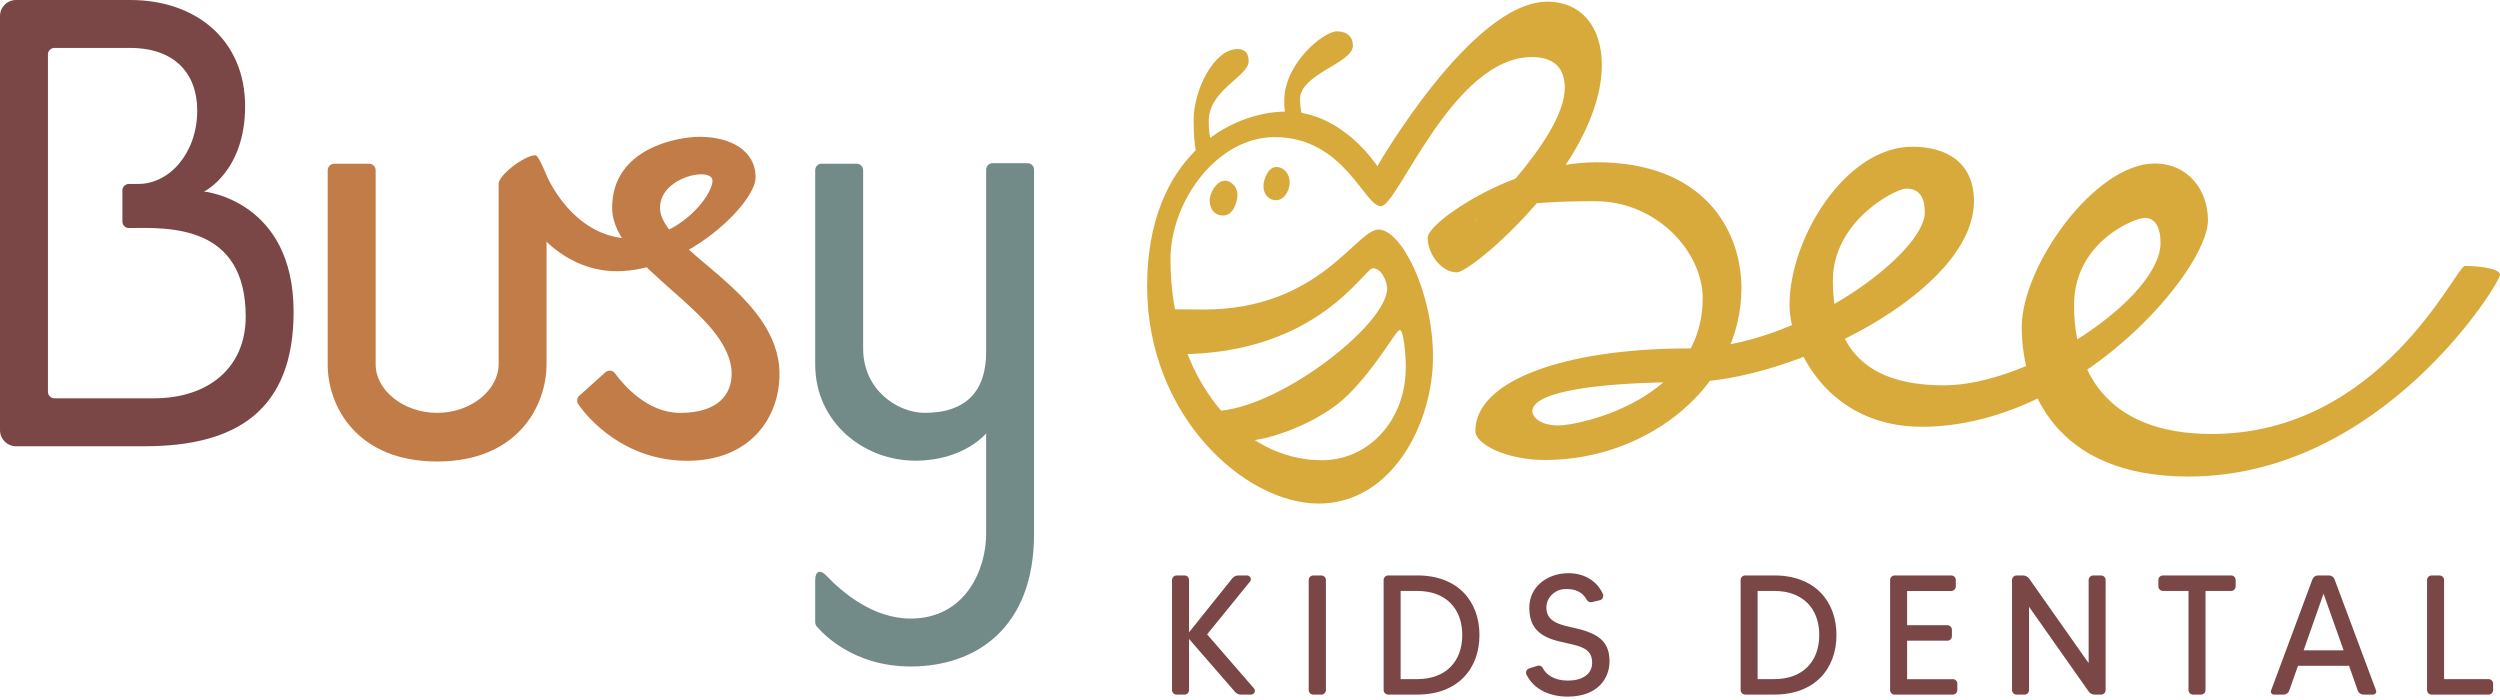 <svg width="300" height="84" viewBox="0 0 300 84" fill="none" xmlns="http://www.w3.org/2000/svg">
<path d="M24.493 22.981C24.493 22.981 29.414 20.589 29.414 12.753C29.414 4.917 23.667 0 15.606 0H1.927C0.864 0 0 0.86 0 1.923C0 10.261 0 43.284 0 51.627C0 52.69 0.864 53.55 1.927 53.55H17.363C28.397 53.55 35.232 49.219 35.232 37.412C35.232 24.036 24.497 22.986 24.497 22.986L24.493 22.981ZM18.447 47.798H6.532C6.1 47.798 5.752 47.445 5.752 47.018V6.532C5.752 6.1 6.1 5.752 6.532 5.752H15.606C20.98 5.752 23.667 8.845 23.667 13.268C23.667 18.347 20.349 22.072 16.611 22.072H15.469C15.037 22.072 14.688 22.425 14.688 22.853V26.582C14.688 27.018 15.041 27.371 15.477 27.363C20.34 27.296 29.485 26.976 29.485 37.989C29.485 44.098 25.049 47.798 18.451 47.798H18.447Z" fill="#7B4646"/>
<path d="M40.111 19.647H44.297C44.729 19.647 45.078 20 45.078 20.427V43.729C45.078 46.822 48.401 49.542 52.458 49.542C56.515 49.542 59.837 46.822 59.837 43.662V22.051C59.837 21.021 62.931 18.629 64.26 18.629C64.576 18.629 65.323 20.407 65.531 20.926C65.564 21.005 65.585 21.133 65.585 21.216V43.666C65.585 48.837 62.009 55.381 52.454 55.381C42.898 55.381 39.322 48.837 39.322 43.733V20.432C39.322 20 39.675 19.651 40.103 19.651L40.111 19.647Z" fill="#C17C47"/>
<path d="M69.521 47.479L72.644 44.68C72.997 44.364 73.512 44.414 73.795 44.796C74.879 46.274 77.723 49.547 81.618 49.547C86.186 49.547 87.794 47.312 87.794 44.883C87.794 37.499 73.458 32.113 73.458 24.929C73.458 17.745 81.398 16.416 83.948 16.416C87.569 16.416 90.671 17.994 90.671 21.287C90.671 24.41 82.316 32.545 74.027 32.545C67.989 32.545 64.559 27.886 64.559 27.886L65.531 20.926C65.531 20.926 68.645 28.637 75.825 28.637C81.535 28.637 85.497 23.471 85.497 21.702C85.497 19.933 79.201 21.204 79.201 24.925C79.201 30.037 93.537 35.058 93.537 44.879C93.537 50.157 90.003 55.294 82.474 55.294C74.945 55.294 70.568 50.236 69.388 48.496C69.177 48.185 69.235 47.728 69.517 47.479H69.521Z" fill="#C17C47"/>
<path d="M98.612 19.647H102.798C103.23 19.647 103.578 20 103.578 20.427V41.827C103.578 46.822 107.739 49.542 110.958 49.542C116.041 49.542 118.337 46.822 118.337 42.246V20.361C118.337 19.929 118.69 19.58 119.118 19.58H123.304C123.736 19.58 124.085 19.933 124.085 20.361V64.069C124.085 75.443 117.033 79.978 109.272 79.978C102.499 79.978 98.832 76.149 98.005 75.169C97.906 75.049 97.823 74.825 97.823 74.667V69.617C97.823 68.533 98.425 68.292 99.168 69.077C101.053 71.066 104.754 74.227 109.272 74.227C115.862 74.227 118.337 68.338 118.337 64.065V52.005C118.337 52.005 115.692 55.282 109.837 55.282C103.686 55.282 97.823 50.722 97.823 43.72V20.419C97.823 19.987 98.176 19.638 98.603 19.638L98.612 19.647Z" fill="#728B89"/>
<path d="M168.685 44.173C168.685 50.29 164.367 55.228 158.607 55.228C148.889 55.228 140.459 45.303 140.459 31.108C140.459 24.177 146.032 16.453 152.942 16.453C161.331 16.453 163.681 24.746 165.712 24.746C167.743 24.746 174.325 6.848 183.835 6.848C186.704 6.848 187.776 8.384 187.776 10.54C187.776 16.906 175.533 27.973 177.041 26.466C178.548 24.958 182.689 24.144 191.405 24.144C198.88 24.144 204.325 30.294 204.325 35.768C204.325 47.985 189.453 51.054 187.049 51.054C184.645 51.054 183.88 49.925 183.88 49.356C183.88 46.827 192.776 45.855 202.452 45.855C214.848 45.855 236.874 35.062 236.874 24.123C236.874 19.601 233.714 17.608 229.486 17.608C221.417 17.608 214.744 28.692 214.744 36.553C214.744 41.926 219.49 51.212 230.591 51.212C248.95 51.212 264.955 32.574 264.955 26.42C264.955 22.794 262.555 19.622 258.568 19.622C251.363 19.622 242.609 31.939 242.609 39.256C242.609 46.573 246.463 57.184 262.6 57.184C285.889 57.184 300 33.907 300 32.994C300 32.08 296.811 31.914 295.773 31.914C294.734 31.914 285.735 52.076 265.399 52.076C252.505 52.076 248.884 44.202 248.884 36.615C248.884 29.028 256.172 26.142 257.372 26.142C258.572 26.142 259.266 27.23 259.266 29.148C259.266 35.714 243.63 46.241 233.261 46.241C222.892 46.241 219.947 40.718 219.947 33.629C219.947 26.54 227.431 22.633 228.751 22.633C230.072 22.633 230.973 23.363 230.973 25.502C230.973 30.481 215.662 41.81 202.692 41.81C187.763 41.81 177.041 45.668 177.041 51.719C177.041 53.326 180.832 55.199 185.38 55.199C198 55.199 208.971 46.1 208.971 34.593C208.971 27.591 204.424 19.472 191.621 19.472C181.655 19.472 171.322 26.677 171.322 28.517C171.322 30.485 172.971 32.682 174.811 32.682C176.65 32.682 192.219 19.481 192.219 7.782C192.219 3.422 189.914 0.203 185.666 0.203C176.621 0.203 165.28 19.946 165.28 19.946C165.28 19.946 161.127 13.389 154.396 13.389C147.664 13.389 137.656 18.766 137.656 34.343C137.656 49.92 149.375 60.427 158.237 60.427C167.099 60.427 171.958 50.709 171.958 42.848C171.958 34.987 168.141 27.545 165.434 27.545C162.726 27.545 158.374 37.142 144.467 37.142C138.927 37.142 139.479 37.014 139.479 37.014L141.34 42.508C158.167 42.508 163.661 32.192 164.761 32.192C165.862 32.192 166.46 33.928 166.46 34.588C166.46 39.057 153.05 49.314 145.7 49.314C144.354 49.314 148.042 52.844 149.986 52.844C151.929 52.844 158.233 50.913 161.804 47.346C165.376 43.774 167.514 39.601 167.971 39.601C168.428 39.601 168.698 42.437 168.698 44.16L168.685 44.173Z" fill="#D8A93B"/>
<path d="M156.393 14.493C156.393 14.493 156.003 13.197 156.003 11.906C156.003 8.837 162.352 7.608 162.352 5.465C162.352 4.46 161.675 3.762 160.434 3.762C158.823 3.762 154.109 7.608 154.109 12.072C154.109 13.588 154.408 14.846 154.408 14.846L156.389 14.493H156.393Z" fill="#D8A93B"/>
<path d="M145.708 17.604C145.708 17.604 145.044 17.101 145.044 14.58C145.044 10.727 149.836 9.203 149.836 7.338C149.836 6.458 149.462 5.889 148.494 5.889C145.65 5.889 143.233 10.839 143.233 14.414C143.233 17.99 143.735 18.957 143.735 18.957L145.712 17.608L145.708 17.604Z" fill="#D8A93B"/>
<path d="M153.133 20.037C154.088 20.037 154.765 20.897 154.765 21.873C154.765 22.849 154.105 24.024 153.133 24.024C152.161 24.024 151.613 23.193 151.613 22.363C151.613 21.532 152.178 20.041 153.133 20.041V20.037Z" fill="#D8A93B"/>
<path d="M147.025 21.673C147.639 21.673 148.495 22.388 148.495 23.322C148.495 24.256 147.98 25.863 146.788 25.863C145.596 25.863 145.16 24.904 145.16 24.024C145.16 23.143 145.995 21.677 147.025 21.677V21.673Z" fill="#D8A93B"/>
<path d="M150.118 83.354H148.914C148.648 83.354 148.403 83.234 148.22 83.047L142.685 76.672V82.802C142.685 83.109 142.44 83.354 142.153 83.354H141.194C140.887 83.354 140.642 83.109 140.642 82.802V69.609C140.642 69.301 140.887 69.056 141.194 69.056H142.153C142.44 69.056 142.685 69.301 142.685 69.609V75.879L147.872 69.405C148.054 69.181 148.32 69.056 148.586 69.056H149.649C150.014 69.056 150.243 69.505 149.998 69.791L144.853 76.124L150.471 82.599C150.737 82.906 150.513 83.354 150.122 83.354H150.118Z" fill="#7B4646"/>
<path d="M157.597 69.056H158.557C158.864 69.056 159.109 69.301 159.109 69.609V82.802C159.109 83.109 158.864 83.354 158.557 83.354H157.597C157.29 83.354 157.045 83.109 157.045 82.802V69.609C157.045 69.301 157.29 69.056 157.597 69.056Z" fill="#7B4646"/>
<path d="M177.535 76.203C177.535 80.248 174.939 83.35 170.081 83.35H166.588C166.281 83.35 166.036 83.105 166.036 82.798V69.605C166.036 69.297 166.281 69.052 166.588 69.052H170.081C174.944 69.052 177.535 72.159 177.535 76.199V76.203ZM175.471 76.203C175.471 72.997 173.469 70.913 170.076 70.913H168.075V81.494H170.076C173.465 81.494 175.471 79.409 175.471 76.203Z" fill="#7B4646"/>
<path d="M193.141 79.368C193.141 81.369 191.77 83.595 188.095 83.595C186.114 83.595 184.05 82.798 183.174 80.937C183.033 80.651 183.195 80.306 183.523 80.202L184.482 79.895C184.727 79.812 185.014 79.916 185.134 80.161C185.521 80.958 186.521 81.672 188.137 81.672C189.752 81.672 191.056 81 191.056 79.53C191.056 77.59 189.32 77.507 187.053 76.955C184.171 76.261 183.519 74.75 183.519 72.889C183.519 70.481 185.583 68.782 188.236 68.782C190.076 68.782 191.625 69.683 192.344 71.274C192.485 71.581 192.302 71.947 191.978 72.03L191.019 72.254C190.774 72.316 190.529 72.192 190.404 71.968C189.997 71.191 189.158 70.56 187.605 70.701C186.484 70.825 185.583 71.743 185.562 72.885C185.562 74.704 187.298 74.991 189.117 75.398C191.895 76.05 193.141 77.05 193.141 79.359V79.368Z" fill="#7B4646"/>
<path d="M220.375 76.203C220.375 80.248 217.779 83.35 212.921 83.35H209.428C209.121 83.35 208.876 83.105 208.876 82.798V69.605C208.876 69.297 209.121 69.052 209.428 69.052H212.921C217.783 69.052 220.375 72.159 220.375 76.199V76.203ZM218.311 76.203C218.311 72.997 216.309 70.913 212.916 70.913H210.915V81.494H212.916C216.305 81.494 218.311 79.409 218.311 76.203Z" fill="#7B4646"/>
<path d="M234.328 81.494C234.635 81.494 234.88 81.739 234.88 82.025V82.802C234.88 83.109 234.635 83.354 234.328 83.354H227.343C227.057 83.354 226.812 83.109 226.812 82.802V69.609C226.812 69.301 227.057 69.056 227.343 69.056H234.145C234.453 69.056 234.698 69.301 234.698 69.609V70.365C234.698 70.672 234.453 70.917 234.145 70.917H228.855V75.024H233.676C233.983 75.024 234.229 75.269 234.229 75.576V76.332C234.229 76.639 233.983 76.884 233.676 76.884H228.855V81.502H234.328V81.494Z" fill="#7B4646"/>
<path d="M251.184 69.056H252.143C252.43 69.056 252.675 69.301 252.675 69.609V82.802C252.675 83.109 252.43 83.354 252.143 83.354H251.367C251.08 83.354 250.794 83.213 250.632 82.968L243.485 72.815V82.802C243.485 83.109 243.24 83.354 242.953 83.354H241.994C241.687 83.354 241.442 83.109 241.442 82.802V69.609C241.442 69.301 241.687 69.056 241.994 69.056H242.75C243.057 69.056 243.323 69.198 243.506 69.443L250.636 79.575V69.609C250.636 69.301 250.881 69.056 251.188 69.056H251.184Z" fill="#7B4646"/>
<path d="M268.281 69.605V70.36C268.281 70.668 268.036 70.913 267.729 70.913H264.664V82.802C264.664 83.109 264.419 83.354 264.112 83.354H263.173C262.866 83.354 262.621 83.109 262.621 82.802V70.913H259.556C259.249 70.913 259.004 70.668 259.004 70.36V69.605C259.004 69.297 259.249 69.052 259.556 69.052H267.725C268.032 69.052 268.277 69.297 268.277 69.605H268.281Z" fill="#7B4646"/>
<path d="M282.928 82.86L281.886 79.899H275.756L274.714 82.86C274.61 83.147 274.348 83.35 274.041 83.35H272.858C272.612 83.35 272.43 83.105 272.529 82.86L277.492 69.521C277.596 69.235 277.857 69.052 278.165 69.052H279.473C279.78 69.052 280.046 69.235 280.146 69.521L285.129 82.86C285.212 83.105 285.025 83.35 284.78 83.35H283.617C283.289 83.35 283.023 83.147 282.924 82.86H282.928ZM281.234 78.043L278.825 71.241L276.437 78.043H281.238H281.234Z" fill="#7B4646"/>
<path d="M298.621 81.494C298.929 81.494 299.174 81.739 299.174 82.025V82.802C299.174 83.109 298.929 83.354 298.621 83.354H291.798C291.491 83.354 291.246 83.109 291.246 82.802V69.609C291.246 69.301 291.491 69.056 291.798 69.056H292.737C293.044 69.056 293.289 69.301 293.289 69.609V81.498H298.621V81.494Z" fill="#7B4646"/>
</svg>
